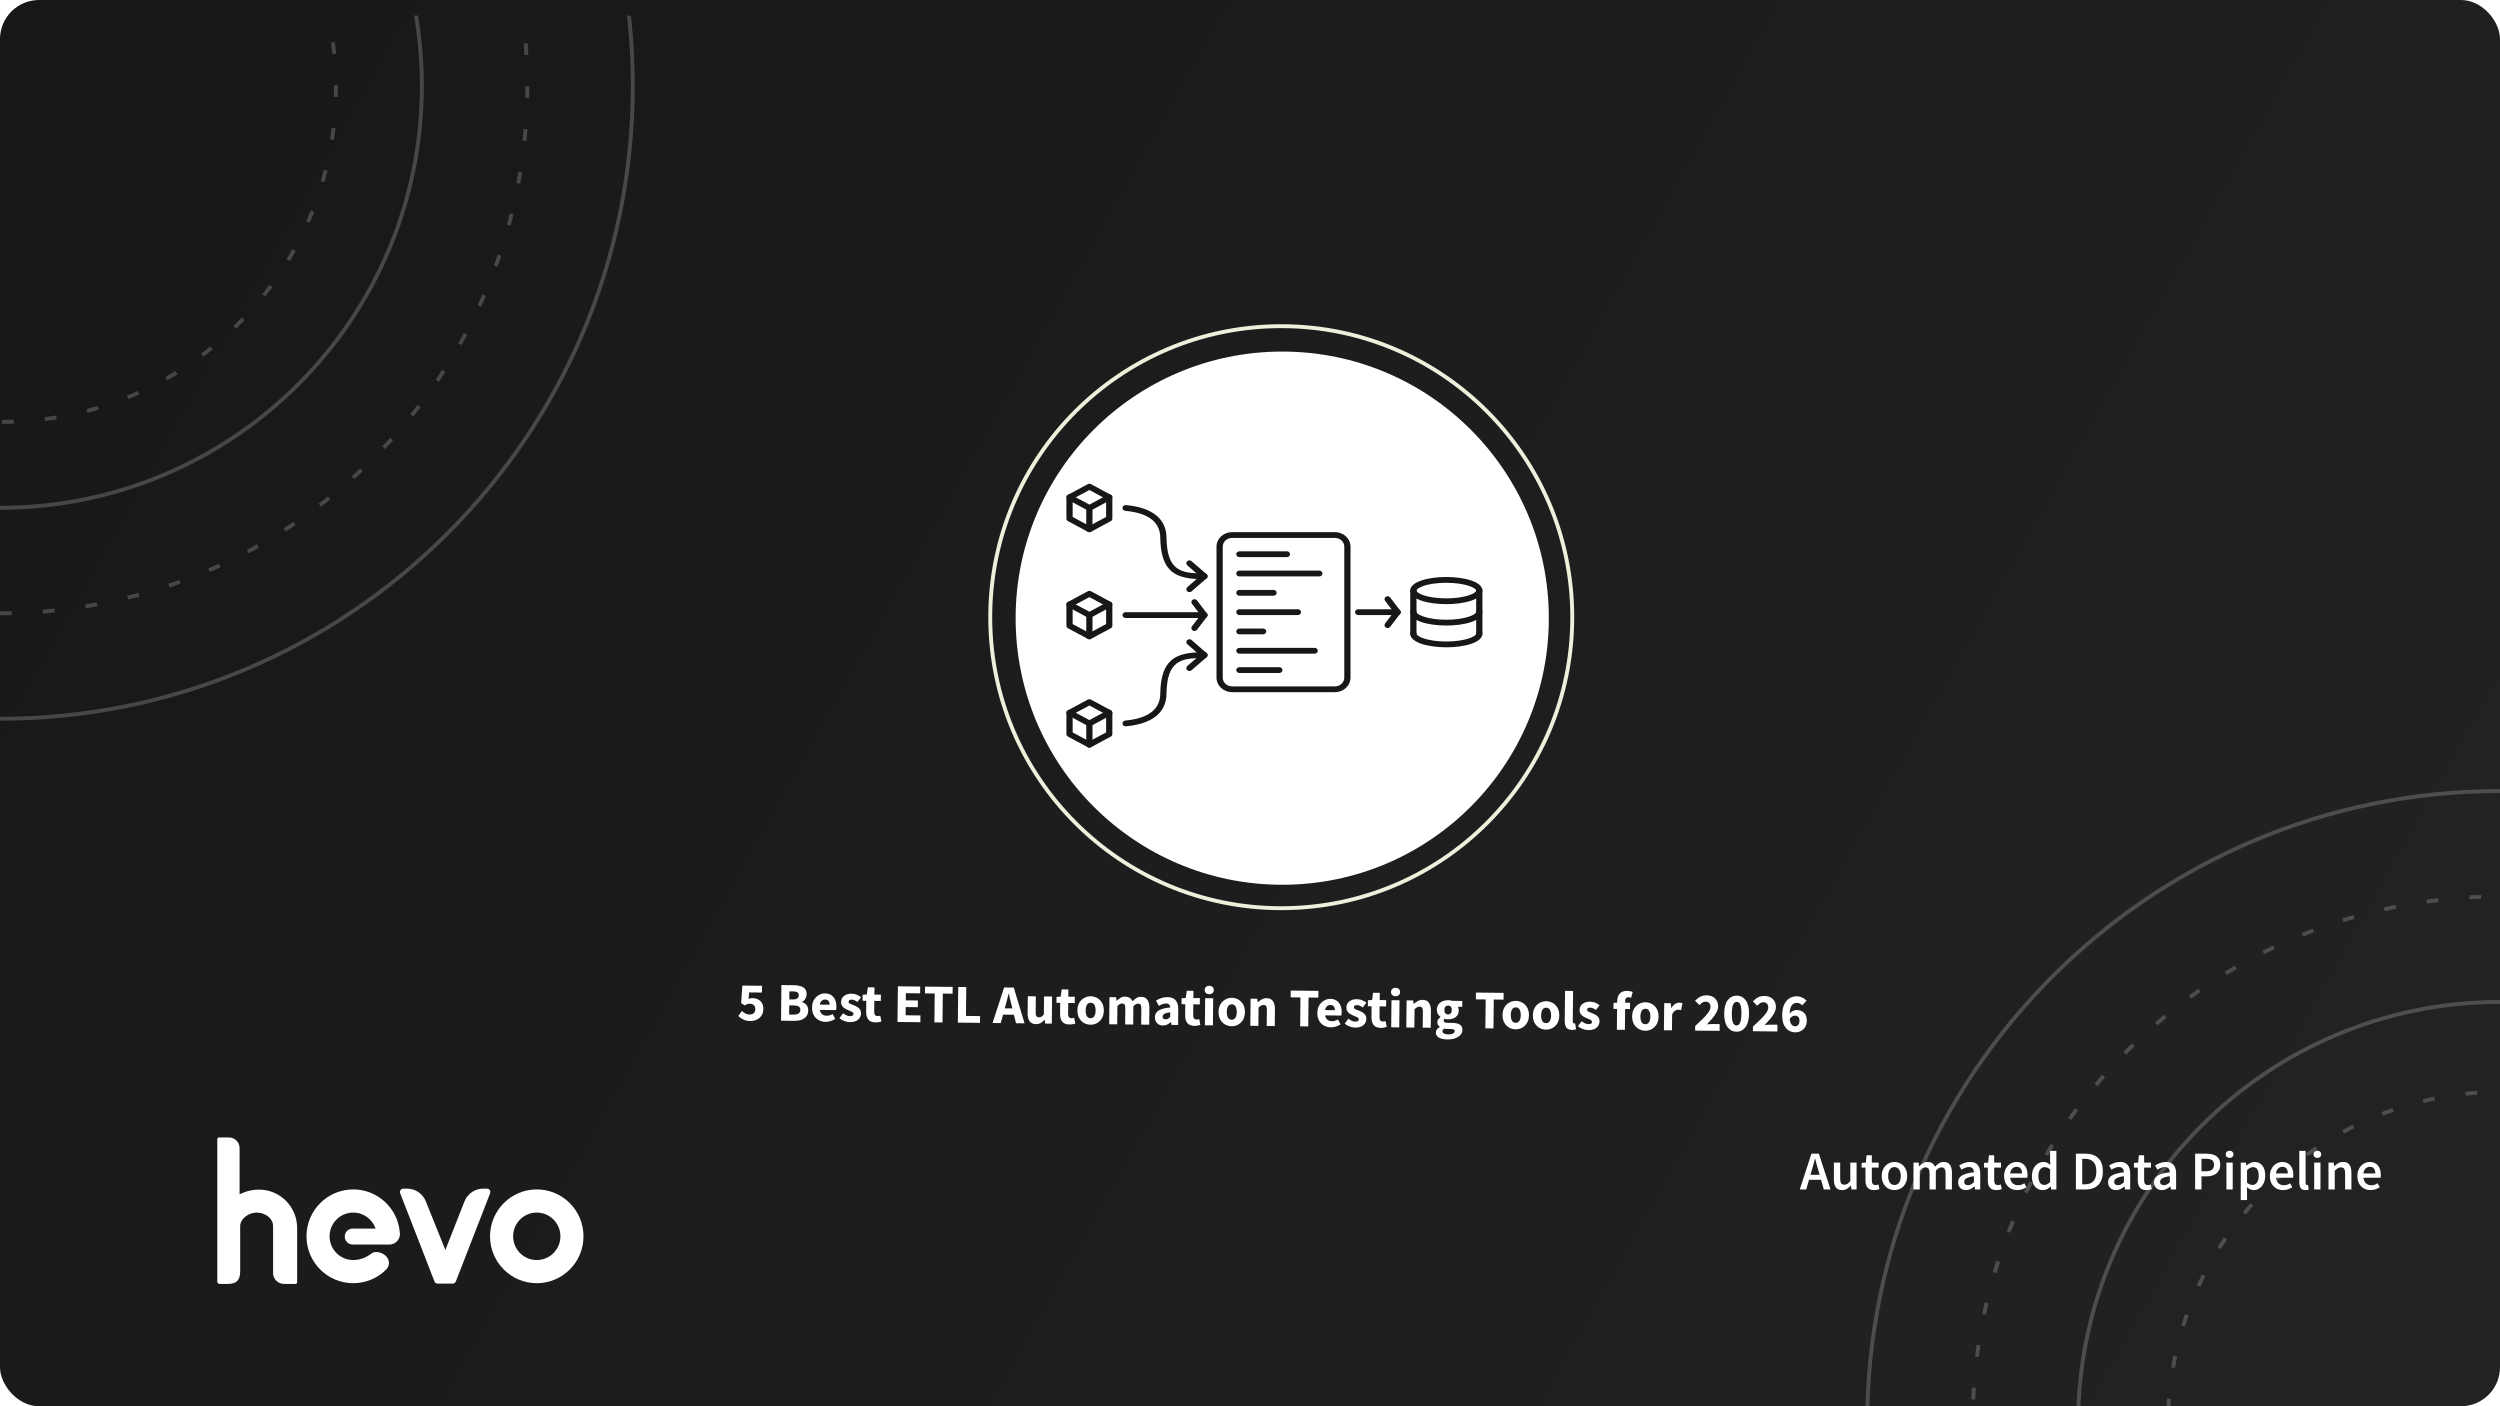 <?xml version="1.0"?>
<svg xmlns="http://www.w3.org/2000/svg" width="1280" height="720" viewBox="0 0 1280 720" fill="none">
<g clip-path="url(#clip0_21481_495)">
<rect width="1280" height="720" rx="20" fill="white"/>
<rect width="1280" height="720" fill="url(#paint0_linear_21481_495)"/>
<g clip-path="url(#clip1_21481_495)" filter="url(#filter0_dd_21481_495)">
<path opacity="0.2" d="M1280 1045C1458.94 1045 1604 899.94 1604 721C1604 542.06 1458.94 397 1280 397C1101.06 397 956 542.06 956 721C956 899.94 1101.06 1045 1280 1045Z" stroke="white" stroke-width="2"/>
<path opacity="0.2" fill-rule="evenodd" clip-rule="evenodd" d="M1280 991C1429.12 991 1550 870.117 1550 721C1550 571.883 1429.12 451 1280 451C1130.88 451 1010 571.883 1010 721C1010 870.117 1130.88 991 1280 991Z" stroke="white" stroke-width="2" stroke-dasharray="6 16"/>
<path opacity="0.2" d="M1280 937C1399.29 937 1496 840.294 1496 721C1496 601.706 1399.29 505 1280 505C1160.71 505 1064 601.706 1064 721C1064 840.294 1160.71 937 1280 937Z" stroke="white" stroke-width="2"/>
<path opacity="0.2" fill-rule="evenodd" clip-rule="evenodd" d="M1281 893C1375.44 893 1452 816.441 1452 722C1452 627.559 1375.44 551 1281 551C1186.56 551 1110 627.559 1110 722C1110 816.441 1186.56 893 1281 893Z" stroke="white" stroke-width="2" stroke-dasharray="6 16"/>
<path opacity="0.2" d="M0 360C178.94 360 324 214.94 324 36C324 -142.94 178.94 -288 0 -288C-178.94 -288 -324 -142.94 -324 36C-324 214.94 -178.94 360 0 360Z" stroke="white" stroke-width="2"/>
<path opacity="0.2" fill-rule="evenodd" clip-rule="evenodd" d="M0 306C149.117 306 270 185.117 270 36C270 -113.117 149.117 -234 0 -234C-149.117 -234 -270 -113.117 -270 36C-270 185.117 -149.117 306 0 306Z" stroke="white" stroke-width="2" stroke-dasharray="6 16"/>
<path opacity="0.2" d="M0 252C119.294 252 216 155.294 216 36C216 -83.293 119.294 -180 0 -180C-119.294 -180 -216 -83.293 -216 36C-216 155.294 -119.294 252 0 252Z" stroke="white" stroke-width="2"/>
<path opacity="0.2" fill-rule="evenodd" clip-rule="evenodd" d="M1 208C95.441 208 172 131.441 172 37C172 -57.441 95.441 -134 1 -134C-93.441 -134 -170 -57.441 -170 37C-170 131.441 -93.441 208 1 208Z" stroke="white" stroke-width="2" stroke-dasharray="6 16"/>
</g>
<path d="M927.619 599.256L926.975 601.496H931.651L931.007 599.256C930.708 598.285 930.419 597.287 930.139 596.26C929.878 595.233 929.616 594.216 929.355 593.208H929.243C928.982 594.235 928.72 595.261 928.459 596.288C928.198 597.296 927.918 598.285 927.619 599.256ZM921.487 609L927.451 590.688H931.259L937.223 609H933.807L932.379 604.044H926.219L924.791 609H921.487ZM943.179 609.336C941.704 609.336 940.631 608.869 939.959 607.936C939.287 606.984 938.951 605.631 938.951 603.876V595.252H942.171V603.456C942.171 604.595 942.339 605.397 942.675 605.864C943.011 606.331 943.552 606.564 944.299 606.564C944.896 606.564 945.419 606.415 945.867 606.116C946.334 605.817 946.828 605.332 947.351 604.66V595.252H950.571V609H947.939L947.687 606.984H947.603C947.006 607.693 946.352 608.263 945.643 608.692C944.952 609.121 944.131 609.336 943.179 609.336ZM959.493 609.336C958.691 609.336 958.009 609.215 957.449 608.972C956.908 608.729 956.46 608.393 956.105 607.964C955.769 607.516 955.517 606.993 955.349 606.396C955.2 605.78 955.125 605.099 955.125 604.352V597.8H953.165V595.392L955.293 595.252L955.685 591.5H958.373V595.252H961.873V597.8H958.373V604.352C958.373 605.957 959.017 606.76 960.305 606.76C960.548 606.76 960.791 606.732 961.033 606.676C961.295 606.62 961.528 606.545 961.733 606.452L962.293 608.832C961.92 608.963 961.491 609.075 961.005 609.168C960.539 609.28 960.035 609.336 959.493 609.336ZM969.957 609.336C969.098 609.336 968.277 609.177 967.493 608.86C966.709 608.543 966.009 608.076 965.393 607.46C964.796 606.844 964.32 606.088 963.965 605.192C963.61 604.296 963.433 603.279 963.433 602.14C963.433 601.001 963.61 599.984 963.965 599.088C964.32 598.192 964.796 597.436 965.393 596.82C966.009 596.204 966.709 595.737 967.493 595.42C968.277 595.084 969.098 594.916 969.957 594.916C970.816 594.916 971.637 595.084 972.421 595.42C973.224 595.737 973.924 596.204 974.521 596.82C975.118 597.436 975.594 598.192 975.949 599.088C976.322 599.984 976.509 601.001 976.509 602.14C976.509 603.279 976.322 604.296 975.949 605.192C975.594 606.088 975.118 606.844 974.521 607.46C973.924 608.076 973.224 608.543 972.421 608.86C971.637 609.177 970.816 609.336 969.957 609.336ZM969.957 606.704C970.965 606.704 971.758 606.293 972.337 605.472C972.916 604.632 973.205 603.521 973.205 602.14C973.205 600.74 972.916 599.629 972.337 598.808C971.758 597.968 970.965 597.548 969.957 597.548C968.949 597.548 968.156 597.968 967.577 598.808C967.017 599.629 966.737 600.74 966.737 602.14C966.737 603.521 967.017 604.632 967.577 605.472C968.156 606.293 968.949 606.704 969.957 606.704ZM979.696 609V595.252H982.356L982.58 597.128H982.692C983.271 596.512 983.896 595.989 984.568 595.56C985.259 595.131 986.034 594.916 986.892 594.916C987.9 594.916 988.703 595.131 989.3 595.56C989.916 595.989 990.383 596.596 990.7 597.38C991.354 596.671 992.035 596.083 992.744 595.616C993.454 595.149 994.247 594.916 995.124 594.916C996.58 594.916 997.654 595.392 998.344 596.344C999.035 597.277 999.38 598.621 999.38 600.376V609H996.132V600.796C996.132 599.657 995.955 598.855 995.6 598.388C995.264 597.921 994.742 597.688 994.032 597.688C993.174 597.688 992.212 598.257 991.148 599.396V609H987.928V600.796C987.928 599.657 987.751 598.855 987.396 598.388C987.06 597.921 986.528 597.688 985.8 597.688C984.942 597.688 983.98 598.257 982.916 599.396V609H979.696ZM1006.63 609.336C1005.41 609.336 1004.43 608.972 1003.69 608.244C1002.94 607.497 1002.57 606.517 1002.57 605.304C1002.57 604.576 1002.72 603.932 1003.01 603.372C1003.33 602.793 1003.82 602.299 1004.47 601.888C1005.14 601.477 1005.98 601.132 1006.99 600.852C1008.02 600.572 1009.24 600.357 1010.66 600.208C1010.64 599.853 1010.58 599.517 1010.49 599.2C1010.42 598.864 1010.28 598.575 1010.07 598.332C1009.88 598.071 1009.63 597.875 1009.31 597.744C1009 597.595 1008.6 597.52 1008.14 597.52C1007.47 597.52 1006.8 597.651 1006.15 597.912C1005.52 598.173 1004.89 598.491 1004.27 598.864L1003.1 596.708C1003.86 596.223 1004.72 595.803 1005.67 595.448C1006.63 595.093 1007.65 594.916 1008.75 594.916C1010.47 594.916 1011.75 595.429 1012.59 596.456C1013.45 597.464 1013.88 598.929 1013.88 600.852V609H1011.22L1010.99 607.488H1010.88C1010.27 608.011 1009.6 608.449 1008.89 608.804C1008.2 609.159 1007.45 609.336 1006.63 609.336ZM1007.66 606.816C1008.22 606.816 1008.73 606.685 1009.17 606.424C1009.64 606.163 1010.14 605.789 1010.66 605.304V602.224C1009.72 602.336 1008.94 602.485 1008.31 602.672C1007.67 602.859 1007.16 603.073 1006.77 603.316C1006.37 603.54 1006.09 603.801 1005.93 604.1C1005.76 604.399 1005.67 604.716 1005.67 605.052C1005.67 605.668 1005.86 606.116 1006.23 606.396C1006.61 606.676 1007.08 606.816 1007.66 606.816ZM1022.14 609.336C1021.34 609.336 1020.65 609.215 1020.09 608.972C1019.55 608.729 1019.1 608.393 1018.75 607.964C1018.41 607.516 1018.16 606.993 1017.99 606.396C1017.84 605.78 1017.77 605.099 1017.77 604.352V597.8H1015.81V595.392L1017.94 595.252L1018.33 591.5H1021.02V595.252H1024.52V597.8H1021.02V604.352C1021.02 605.957 1021.66 606.76 1022.95 606.76C1023.19 606.76 1023.44 606.732 1023.68 606.676C1023.94 606.62 1024.17 606.545 1024.38 606.452L1024.94 608.832C1024.56 608.963 1024.14 609.075 1023.65 609.168C1023.18 609.28 1022.68 609.336 1022.14 609.336ZM1032.85 609.336C1031.9 609.336 1031.02 609.177 1030.19 608.86C1029.37 608.524 1028.65 608.048 1028.04 607.432C1027.42 606.816 1026.94 606.069 1026.58 605.192C1026.25 604.296 1026.08 603.279 1026.08 602.14C1026.08 601.02 1026.26 600.012 1026.61 599.116C1026.96 598.22 1027.43 597.464 1028.01 596.848C1028.61 596.232 1029.29 595.756 1030.05 595.42C1030.82 595.084 1031.6 594.916 1032.41 594.916C1033.34 594.916 1034.16 595.075 1034.87 595.392C1035.58 595.709 1036.17 596.157 1036.63 596.736C1037.12 597.315 1037.48 598.005 1037.73 598.808C1037.97 599.611 1038.09 600.488 1038.09 601.44C1038.09 601.757 1038.07 602.056 1038.03 602.336C1038.02 602.616 1037.99 602.84 1037.95 603.008H1029.21C1029.36 604.24 1029.79 605.192 1030.5 605.864C1031.23 606.517 1032.15 606.844 1033.27 606.844C1033.87 606.844 1034.42 606.76 1034.93 606.592C1035.45 606.405 1035.96 606.153 1036.47 605.836L1037.56 607.852C1036.9 608.281 1036.18 608.636 1035.37 608.916C1034.57 609.196 1033.73 609.336 1032.85 609.336ZM1029.19 600.824H1035.29C1035.29 599.76 1035.06 598.929 1034.59 598.332C1034.14 597.716 1033.44 597.408 1032.49 597.408C1031.67 597.408 1030.95 597.697 1030.33 598.276C1029.72 598.855 1029.34 599.704 1029.19 600.824ZM1045.98 609.336C1044.25 609.336 1042.86 608.711 1041.84 607.46C1040.83 606.191 1040.33 604.417 1040.33 602.14C1040.33 601.02 1040.48 600.012 1040.8 599.116C1041.14 598.22 1041.58 597.464 1042.12 596.848C1042.66 596.232 1043.27 595.756 1043.97 595.42C1044.67 595.084 1045.4 594.916 1046.15 594.916C1046.93 594.916 1047.6 595.056 1048.14 595.336C1048.68 595.597 1049.22 595.961 1049.76 596.428L1049.65 594.216V589.232H1052.87V609H1050.21L1049.99 607.516H1049.87C1049.37 608.02 1048.78 608.449 1048.11 608.804C1047.44 609.159 1046.73 609.336 1045.98 609.336ZM1046.77 606.676C1047.79 606.676 1048.75 606.163 1049.65 605.136V598.724C1049.16 598.295 1048.69 597.996 1048.22 597.828C1047.77 597.66 1047.32 597.576 1046.85 597.576C1045.95 597.576 1045.2 597.968 1044.58 598.752C1043.97 599.536 1043.66 600.656 1043.66 602.112C1043.66 603.605 1043.92 604.744 1044.44 605.528C1044.98 606.293 1045.76 606.676 1046.77 606.676ZM1062.86 609V590.688H1067.76C1070.56 590.688 1072.74 591.444 1074.31 592.956C1075.88 594.468 1076.66 596.736 1076.66 599.76C1076.66 601.272 1076.45 602.607 1076.04 603.764C1075.65 604.921 1075.07 605.892 1074.31 606.676C1073.56 607.441 1072.65 608.02 1071.56 608.412C1070.5 608.804 1069.29 609 1067.92 609H1062.86ZM1066.1 606.368H1067.53C1069.4 606.368 1070.83 605.836 1071.82 604.772C1072.82 603.689 1073.33 602.019 1073.33 599.76C1073.33 597.52 1072.82 595.887 1071.82 594.86C1070.81 593.833 1069.38 593.32 1067.53 593.32H1066.1V606.368ZM1083.41 609.336C1082.19 609.336 1081.21 608.972 1080.47 608.244C1079.72 607.497 1079.35 606.517 1079.35 605.304C1079.35 604.576 1079.5 603.932 1079.8 603.372C1080.11 602.793 1080.6 602.299 1081.25 601.888C1081.92 601.477 1082.76 601.132 1083.77 600.852C1084.8 600.572 1086.02 600.357 1087.44 600.208C1087.42 599.853 1087.36 599.517 1087.27 599.2C1087.2 598.864 1087.06 598.575 1086.85 598.332C1086.66 598.071 1086.41 597.875 1086.1 597.744C1085.78 597.595 1085.39 597.52 1084.92 597.52C1084.25 597.52 1083.58 597.651 1082.93 597.912C1082.3 598.173 1081.67 598.491 1081.06 598.864L1079.88 596.708C1080.64 596.223 1081.5 595.803 1082.46 595.448C1083.41 595.093 1084.43 594.916 1085.54 594.916C1087.25 594.916 1088.53 595.429 1089.37 596.456C1090.23 597.464 1090.66 598.929 1090.66 600.852V609H1088L1087.78 607.488H1087.66C1087.05 608.011 1086.38 608.449 1085.68 608.804C1084.98 609.159 1084.23 609.336 1083.41 609.336ZM1084.44 606.816C1085 606.816 1085.51 606.685 1085.96 606.424C1086.42 606.163 1086.92 605.789 1087.44 605.304V602.224C1086.51 602.336 1085.72 602.485 1085.09 602.672C1084.45 602.859 1083.94 603.073 1083.55 603.316C1083.16 603.54 1082.88 603.801 1082.71 604.1C1082.54 604.399 1082.46 604.716 1082.46 605.052C1082.46 605.668 1082.64 606.116 1083.02 606.396C1083.39 606.676 1083.86 606.816 1084.44 606.816ZM1098.92 609.336C1098.12 609.336 1097.44 609.215 1096.88 608.972C1096.33 608.729 1095.89 608.393 1095.53 607.964C1095.2 607.516 1094.94 606.993 1094.78 606.396C1094.63 605.78 1094.55 605.099 1094.55 604.352V597.8H1092.59V595.392L1094.72 595.252L1095.11 591.5H1097.8V595.252H1101.3V597.8H1097.8V604.352C1097.8 605.957 1098.44 606.76 1099.73 606.76C1099.97 606.76 1100.22 606.732 1100.46 606.676C1100.72 606.62 1100.95 606.545 1101.16 606.452L1101.72 608.832C1101.35 608.963 1100.92 609.075 1100.43 609.168C1099.96 609.28 1099.46 609.336 1098.92 609.336ZM1106.92 609.336C1105.71 609.336 1104.73 608.972 1103.98 608.244C1103.24 607.497 1102.86 606.517 1102.86 605.304C1102.86 604.576 1103.01 603.932 1103.31 603.372C1103.63 602.793 1104.11 602.299 1104.77 601.888C1105.44 601.477 1106.28 601.132 1107.29 600.852C1108.31 600.572 1109.54 600.357 1110.95 600.208C1110.94 599.853 1110.88 599.517 1110.79 599.2C1110.71 598.864 1110.57 598.575 1110.37 598.332C1110.18 598.071 1109.93 597.875 1109.61 597.744C1109.29 597.595 1108.9 597.52 1108.43 597.52C1107.76 597.52 1107.1 597.651 1106.45 597.912C1105.81 598.173 1105.19 598.491 1104.57 598.864L1103.39 596.708C1104.16 596.223 1105.02 595.803 1105.97 595.448C1106.92 595.093 1107.95 594.916 1109.05 594.916C1110.77 594.916 1112.05 595.429 1112.89 596.456C1113.75 597.464 1114.17 598.929 1114.17 600.852V609H1111.51L1111.29 607.488H1111.18C1110.56 608.011 1109.9 608.449 1109.19 608.804C1108.5 609.159 1107.74 609.336 1106.92 609.336ZM1107.96 606.816C1108.52 606.816 1109.02 606.685 1109.47 606.424C1109.94 606.163 1110.43 605.789 1110.95 605.304V602.224C1110.02 602.336 1109.24 602.485 1108.6 602.672C1107.97 602.859 1107.45 603.073 1107.06 603.316C1106.67 603.54 1106.39 603.801 1106.22 604.1C1106.05 604.399 1105.97 604.716 1105.97 605.052C1105.97 605.668 1106.16 606.116 1106.53 606.396C1106.9 606.676 1107.38 606.816 1107.96 606.816ZM1123.91 609V590.688H1129.68C1130.69 590.688 1131.62 590.781 1132.48 590.968C1133.36 591.155 1134.12 591.472 1134.75 591.92C1135.38 592.368 1135.88 592.956 1136.23 593.684C1136.59 594.393 1136.77 595.28 1136.77 596.344C1136.77 597.352 1136.59 598.229 1136.23 598.976C1135.88 599.723 1135.38 600.348 1134.75 600.852C1134.13 601.337 1133.4 601.701 1132.54 601.944C1131.7 602.168 1130.78 602.28 1129.79 602.28H1127.16V609H1123.91ZM1127.16 599.676H1129.54C1132.23 599.676 1133.57 598.565 1133.57 596.344C1133.57 595.187 1133.22 594.393 1132.51 593.964C1131.82 593.516 1130.79 593.292 1129.43 593.292H1127.16V599.676ZM1139.93 609V595.252H1143.15V609H1139.93ZM1141.55 592.844C1140.98 592.844 1140.5 592.676 1140.13 592.34C1139.75 592.004 1139.57 591.565 1139.57 591.024C1139.57 590.483 1139.75 590.044 1140.13 589.708C1140.5 589.353 1140.98 589.176 1141.55 589.176C1142.13 589.176 1142.61 589.353 1142.98 589.708C1143.36 590.044 1143.54 590.483 1143.54 591.024C1143.54 591.565 1143.36 592.004 1142.98 592.34C1142.61 592.676 1142.13 592.844 1141.55 592.844ZM1147.26 614.432V595.252H1149.92L1150.14 596.708H1150.25C1150.83 596.223 1151.48 595.803 1152.19 595.448C1152.9 595.093 1153.63 594.916 1154.4 594.916C1155.26 594.916 1156.01 595.084 1156.67 595.42C1157.34 595.737 1157.91 596.204 1158.37 596.82C1158.84 597.436 1159.2 598.173 1159.44 599.032C1159.68 599.891 1159.8 600.852 1159.8 601.916C1159.8 603.092 1159.63 604.147 1159.3 605.08C1158.98 605.995 1158.55 606.769 1158.01 607.404C1157.47 608.02 1156.84 608.496 1156.13 608.832C1155.43 609.168 1154.69 609.336 1153.92 609.336C1153.33 609.336 1152.73 609.205 1152.13 608.944C1151.53 608.683 1150.95 608.309 1150.39 607.824L1150.48 610.12V614.432H1147.26ZM1153.25 606.676C1154.17 606.676 1154.93 606.284 1155.55 605.5C1156.16 604.697 1156.47 603.512 1156.47 601.944C1156.47 600.563 1156.24 599.489 1155.77 598.724C1155.3 597.959 1154.55 597.576 1153.5 597.576C1152.53 597.576 1151.52 598.089 1150.48 599.116V605.528C1150.98 605.957 1151.47 606.256 1151.93 606.424C1152.4 606.592 1152.84 606.676 1153.25 606.676ZM1168.94 609.336C1167.99 609.336 1167.1 609.177 1166.28 608.86C1165.46 608.524 1164.74 608.048 1164.13 607.432C1163.51 606.816 1163.03 606.069 1162.67 605.192C1162.34 604.296 1162.17 603.279 1162.17 602.14C1162.17 601.02 1162.34 600.012 1162.7 599.116C1163.05 598.22 1163.52 597.464 1164.1 596.848C1164.7 596.232 1165.38 595.756 1166.14 595.42C1166.91 595.084 1167.69 594.916 1168.5 594.916C1169.43 594.916 1170.25 595.075 1170.96 595.392C1171.67 595.709 1172.26 596.157 1172.72 596.736C1173.21 597.315 1173.57 598.005 1173.82 598.808C1174.06 599.611 1174.18 600.488 1174.18 601.44C1174.18 601.757 1174.16 602.056 1174.12 602.336C1174.1 602.616 1174.08 602.84 1174.04 603.008H1165.3C1165.45 604.24 1165.88 605.192 1166.59 605.864C1167.32 606.517 1168.24 606.844 1169.36 606.844C1169.96 606.844 1170.51 606.76 1171.02 606.592C1171.54 606.405 1172.05 606.153 1172.56 605.836L1173.65 607.852C1172.99 608.281 1172.27 608.636 1171.46 608.916C1170.66 609.196 1169.82 609.336 1168.94 609.336ZM1165.28 600.824H1171.38C1171.38 599.76 1171.15 598.929 1170.68 598.332C1170.23 597.716 1169.53 597.408 1168.58 597.408C1167.76 597.408 1167.04 597.697 1166.42 598.276C1165.81 598.855 1165.42 599.704 1165.28 600.824ZM1180.39 609.336C1179.23 609.336 1178.42 608.991 1177.95 608.3C1177.49 607.609 1177.25 606.667 1177.25 605.472V589.232H1180.47V605.64C1180.47 606.032 1180.55 606.312 1180.7 606.48C1180.85 606.629 1181.01 606.704 1181.17 606.704C1181.25 606.704 1181.31 606.704 1181.37 606.704C1181.45 606.704 1181.55 606.685 1181.68 606.648L1182.1 609.056C1181.67 609.243 1181.1 609.336 1180.39 609.336ZM1184.86 609V595.252H1188.08V609H1184.86ZM1186.48 592.844C1185.9 592.844 1185.43 592.676 1185.05 592.34C1184.68 592.004 1184.49 591.565 1184.49 591.024C1184.49 590.483 1184.68 590.044 1185.05 589.708C1185.43 589.353 1185.9 589.176 1186.48 589.176C1187.06 589.176 1187.54 589.353 1187.91 589.708C1188.28 590.044 1188.47 590.483 1188.47 591.024C1188.47 591.565 1188.28 592.004 1187.91 592.34C1187.54 592.676 1187.06 592.844 1186.48 592.844ZM1192.18 609V595.252H1194.84L1195.07 597.1H1195.18C1195.8 596.503 1196.46 595.989 1197.17 595.56C1197.9 595.131 1198.74 594.916 1199.69 594.916C1201.16 594.916 1202.24 595.392 1202.91 596.344C1203.58 597.277 1203.92 598.621 1203.92 600.376V609H1200.7V600.796C1200.7 599.657 1200.53 598.855 1200.19 598.388C1199.86 597.921 1199.31 597.688 1198.54 597.688C1197.94 597.688 1197.41 597.837 1196.94 598.136C1196.5 598.416 1195.98 598.836 1195.4 599.396V609H1192.18ZM1213.73 609.336C1212.78 609.336 1211.89 609.177 1211.07 608.86C1210.25 608.524 1209.53 608.048 1208.92 607.432C1208.3 606.816 1207.82 606.069 1207.46 605.192C1207.12 604.296 1206.96 603.279 1206.96 602.14C1206.96 601.02 1207.13 600.012 1207.49 599.116C1207.84 598.22 1208.31 597.464 1208.89 596.848C1209.49 596.232 1210.17 595.756 1210.93 595.42C1211.7 595.084 1212.48 594.916 1213.28 594.916C1214.22 594.916 1215.04 595.075 1215.75 595.392C1216.46 595.709 1217.05 596.157 1217.51 596.736C1218 597.315 1218.36 598.005 1218.6 598.808C1218.85 599.611 1218.97 600.488 1218.97 601.44C1218.97 601.757 1218.95 602.056 1218.91 602.336C1218.89 602.616 1218.87 602.84 1218.83 603.008H1210.09C1210.24 604.24 1210.67 605.192 1211.38 605.864C1212.11 606.517 1213.03 606.844 1214.15 606.844C1214.75 606.844 1215.3 606.76 1215.8 606.592C1216.33 606.405 1216.84 606.153 1217.34 605.836L1218.44 607.852C1217.78 608.281 1217.06 608.636 1216.25 608.916C1215.45 609.196 1214.61 609.336 1213.73 609.336ZM1210.06 600.824H1216.17C1216.17 599.76 1215.94 598.929 1215.47 598.332C1215.02 597.716 1214.32 597.408 1213.37 597.408C1212.55 597.408 1211.83 597.697 1211.21 598.276C1210.6 598.855 1210.21 599.704 1210.06 600.824Z" fill="white"/>
<path d="M122.676 588.413V611.487C122.729 611.456 126.922 609.072 132.599 609.072C143.392 609.072 152.142 617.857 152.142 628.695V656.517C152.142 656.991 151.759 657.375 151.287 657.375H145.827L145.346 657.354C142.343 657.354 139.814 654.848 139.814 651.834L139.815 651.069V629.299C139.815 629.288 139.814 629.277 139.814 629.266V627.79C139.814 623.574 135.532 620.846 131.396 620.846C127.26 620.846 122.977 624.003 122.977 627.79V650.159C122.977 650.612 122.971 651.07 122.949 651.525C122.8 654.521 121.894 657.347 116.723 657.375C116.697 657.375 116.671 657.375 116.645 657.375H112.453C111.789 657.375 111.25 656.834 111.25 656.167V583.233C111.25 582.759 111.633 582.375 112.105 582.375H117.231C120.235 582.375 122.669 584.818 122.669 587.831L122.676 588.413Z" fill="white"/>
<path d="M199.34 637.212C202.343 637.212 204.777 634.769 204.777 631.755L204.66 630.623C203.475 618.475 193.269 608.982 180.852 608.982C167.639 608.983 156.926 619.731 156.926 632.99C156.926 646.249 167.639 656.998 180.852 656.998C187.354 656.998 193.249 654.396 197.561 650.172C201.37 646.441 197.809 641.031 192.487 641.031C191.549 641.031 190.653 641.421 189.908 641.993C188.329 643.208 185.141 645.141 180.852 645.141C174.164 645.141 168.742 639.701 168.742 632.99C168.743 626.279 174.164 620.838 180.852 620.838C186.158 620.838 190.665 624.261 192.303 629.027H180.58C178.328 629.027 176.502 630.859 176.502 633.119C176.502 635.379 178.328 637.212 180.58 637.212H199.34Z" fill="white"/>
<path fill-rule="evenodd" clip-rule="evenodd" d="M274.825 608.982C288.038 608.982 298.75 619.731 298.75 632.99C298.75 646.249 288.038 656.998 274.825 656.998C261.611 656.998 250.899 646.249 250.899 632.99C250.899 619.731 261.611 608.982 274.825 608.982ZM274.825 620.838C268.137 620.838 262.715 626.279 262.715 632.99C262.715 639.701 268.137 645.141 274.825 645.142C281.514 645.141 286.935 639.701 286.935 632.99C286.935 626.279 281.514 620.838 274.825 620.838Z" fill="white"/>
<path d="M206.477 608.584H208.48C212.662 608.584 216.425 611.134 217.992 615.027L228.028 639.982L237.848 615.027C239.414 611.134 243.177 608.584 247.359 608.584H249.362C250.566 608.584 251.392 609.8 250.955 610.925L233.394 656.097C233.138 656.756 232.506 657.19 231.801 657.19H224.038C223.333 657.19 222.701 656.756 222.445 656.097L204.884 610.925C204.447 609.8 205.273 608.584 206.477 608.584Z" fill="white"/>
<path d="M384.245 522.769C382.789 522.753 381.56 522.497 380.557 522.001C379.555 521.505 378.702 520.907 378.001 520.209L379.877 517.625C380.413 518.116 380.996 518.543 381.627 518.904C382.258 519.247 382.947 519.422 383.693 519.431C384.608 519.44 385.338 519.215 385.885 518.754C386.431 518.293 386.709 517.606 386.719 516.691C386.729 515.795 386.475 515.111 385.957 514.639C385.44 514.166 384.77 513.926 383.949 513.917C383.426 513.911 382.987 513.972 382.631 514.099C382.294 514.226 381.852 514.454 381.307 514.784L379.472 513.589L380.074 504.607L390.153 504.716L390.115 508.187L383.592 508.117L383.248 511.445C383.867 511.172 384.531 511.039 385.24 511.047C386.267 511.058 387.198 511.264 388.034 511.665C388.888 512.066 389.572 512.68 390.086 513.507C390.6 514.316 390.85 515.354 390.836 516.624C390.822 517.93 390.502 519.047 389.876 519.973C389.268 520.9 388.467 521.601 387.473 522.076C386.478 522.55 385.403 522.781 384.245 522.769ZM399.886 522.602L400.084 504.347L406.328 504.415C407.597 504.428 408.734 504.581 409.739 504.872C410.744 505.144 411.542 505.61 412.132 506.27C412.722 506.929 413.011 507.847 412.998 509.023C412.989 509.826 412.766 510.617 412.328 511.396C411.909 512.157 411.325 512.673 410.576 512.945L410.574 513.057C411.505 513.31 412.274 513.794 412.883 514.51C413.51 515.208 413.817 516.163 413.804 517.376C413.79 518.627 413.462 519.641 412.819 520.418C412.176 521.195 411.32 521.774 410.252 522.154C409.184 522.516 407.987 522.69 406.662 522.675L399.886 522.602ZM404.121 511.699L406.053 511.72C407.06 511.731 407.791 511.543 408.243 511.156C408.714 510.769 408.953 510.249 408.96 509.595C408.967 508.886 408.739 508.38 408.276 508.076C407.813 507.772 407.096 507.615 406.125 507.605L404.165 507.583L404.121 511.699ZM404.037 519.455L406.361 519.48C408.619 519.504 409.757 518.695 409.775 517.053C409.784 516.25 409.51 515.678 408.954 515.336C408.397 514.975 407.55 514.788 406.411 514.776L404.088 514.751L404.037 519.455ZM422.715 523.185C421.389 523.171 420.198 522.868 419.14 522.278C418.082 521.688 417.252 520.848 416.647 519.759C416.043 518.67 415.749 517.36 415.766 515.829C415.782 514.317 416.104 513.024 416.732 511.948C417.378 510.872 418.208 510.05 419.223 509.482C420.237 508.896 421.295 508.609 422.396 508.621C423.721 508.635 424.81 508.946 425.662 509.552C426.533 510.14 427.178 510.941 427.596 511.953C428.034 512.947 428.245 514.079 428.232 515.348C428.228 515.703 428.205 516.057 428.164 516.412C428.123 516.747 428.083 516.999 428.044 517.166L419.728 517.076C419.904 518.086 420.316 518.837 420.964 519.33C421.612 519.804 422.394 520.045 423.308 520.055C424.298 520.066 425.3 519.769 426.314 519.164L427.659 521.67C426.945 522.148 426.147 522.522 425.267 522.793C424.387 523.063 423.536 523.194 422.715 523.185ZM419.73 514.36L424.742 514.414C424.75 513.649 424.57 513.022 424.202 512.532C423.853 512.025 423.267 511.766 422.446 511.757C421.812 511.751 421.24 511.968 420.731 512.411C420.222 512.835 419.889 513.485 419.73 514.36ZM435.078 523.319C434.163 523.309 433.223 523.121 432.256 522.756C431.308 522.391 430.482 521.916 429.779 521.329L431.655 518.774C432.285 519.247 432.887 519.618 433.463 519.885C434.058 520.134 434.644 520.262 435.223 520.268C435.839 520.275 436.288 520.177 436.57 519.975C436.853 519.754 436.996 519.466 437 519.111C437.003 518.794 436.866 518.531 436.588 518.323C436.329 518.115 435.986 517.924 435.558 517.752C435.131 517.56 434.676 517.369 434.192 517.177C433.635 516.947 433.078 516.661 432.522 516.319C431.984 515.977 431.531 515.543 431.164 515.016C430.796 514.471 430.617 513.815 430.625 513.05C430.639 511.762 431.135 510.722 432.115 509.93C433.113 509.138 434.405 508.751 435.992 508.768C437.055 508.779 437.987 508.976 438.785 509.358C439.603 509.722 440.298 510.131 440.872 510.585L438.998 513.029C438.516 512.65 438.034 512.355 437.551 512.145C437.068 511.934 436.584 511.826 436.099 511.821C435.035 511.81 434.499 512.168 434.491 512.896C434.486 513.344 434.744 513.692 435.264 513.94C435.802 514.17 436.425 514.42 437.132 514.689C437.727 514.9 438.302 515.177 438.859 515.519C439.434 515.843 439.905 516.277 440.273 516.823C440.659 517.35 440.847 518.042 440.838 518.901C440.825 520.151 440.328 521.21 439.348 522.077C438.368 522.925 436.945 523.339 435.078 523.319ZM448.204 523.461C446.487 523.442 445.261 522.934 444.525 521.937C443.807 520.94 443.458 519.639 443.475 518.033L443.536 512.406L441.632 512.385L441.665 509.333L443.795 509.188L444.311 505.498L447.726 505.535L447.686 509.23L451.018 509.266L450.983 512.486L447.652 512.45L447.591 518.022C447.583 518.806 447.735 519.377 448.049 519.735C448.381 520.075 448.818 520.247 449.359 520.253C449.583 520.256 449.807 520.23 450.032 520.176C450.275 520.123 450.491 520.06 450.678 519.987L451.29 522.99C450.934 523.098 450.494 523.206 449.97 523.312C449.465 523.419 448.876 523.468 448.204 523.461ZM459.52 523.247L459.717 504.992L471.141 505.116L471.103 508.588L463.795 508.509L463.756 512.176L469.971 512.244L469.934 515.688L463.718 515.62L463.673 519.82L471.261 519.902L471.223 523.374L459.52 523.247ZM478.414 523.452L478.574 508.669L473.563 508.614L473.6 505.143L487.767 505.296L487.73 508.768L482.718 508.713L482.558 523.497L478.414 523.452ZM490.416 523.582L490.614 505.327L494.73 505.371L494.57 520.154L501.793 520.233L501.756 523.704L490.416 523.582ZM514.896 514.606L514.43 516.281L518.322 516.323L517.92 514.639C517.688 513.722 517.446 512.748 517.196 511.719C516.964 510.69 516.732 509.698 516.5 508.743L516.388 508.742C516.154 509.71 515.909 510.706 515.656 511.73C515.421 512.736 515.168 513.694 514.896 514.606ZM508.189 523.774L514.098 505.581L519.054 505.634L524.568 523.951L520.2 523.904L519.127 519.552L513.556 519.492L512.389 523.819L508.189 523.774ZM530.395 524.35C528.883 524.334 527.787 523.827 527.107 522.831C526.446 521.815 526.125 520.44 526.144 518.704L526.237 510.08L530.353 510.125L530.265 518.217C530.254 519.206 530.387 519.898 530.663 520.293C530.939 520.669 531.375 520.861 531.973 520.867C532.495 520.873 532.935 520.756 533.292 520.517C533.65 520.279 534.037 519.891 534.453 519.354L534.552 510.17L538.668 510.215L538.518 524.102L535.158 524.066L534.871 522.131L534.787 522.13C534.201 522.814 533.56 523.358 532.865 523.761C532.17 524.164 531.347 524.361 530.395 524.35ZM547.484 524.535C545.767 524.517 544.54 524.009 543.804 523.011C543.087 522.014 542.737 520.713 542.754 519.108L542.815 513.48L540.911 513.459L540.944 510.408L543.074 510.263L543.59 506.572L547.006 506.609L546.966 510.305L550.298 510.341L550.263 513.561L546.931 513.525L546.871 519.096C546.862 519.88 547.015 520.451 547.328 520.809C547.66 521.149 548.097 521.322 548.639 521.328C548.863 521.33 549.087 521.304 549.311 521.251C549.555 521.197 549.77 521.134 549.958 521.062L550.569 524.065C550.213 524.173 549.773 524.28 549.25 524.386C548.744 524.493 548.156 524.543 547.484 524.535ZM558.326 524.653C557.15 524.64 556.042 524.348 555.003 523.777C553.983 523.187 553.161 522.347 552.538 521.258C551.915 520.15 551.612 518.83 551.629 517.3C551.646 515.75 551.977 514.438 552.624 513.362C553.27 512.286 554.109 511.474 555.142 510.925C556.194 510.358 557.307 510.081 558.483 510.093C559.659 510.106 560.757 510.407 561.778 510.997C562.798 511.568 563.62 512.398 564.243 513.488C564.866 514.577 565.169 515.897 565.152 517.446C565.136 518.977 564.804 520.289 564.157 521.383C563.511 522.459 562.671 523.281 561.639 523.848C560.606 524.397 559.502 524.665 558.326 524.653ZM558.362 521.321C559.202 521.33 559.84 520.982 560.277 520.277C560.714 519.554 560.939 518.595 560.952 517.401C560.965 516.187 560.761 515.224 560.34 514.51C559.918 513.796 559.287 513.434 558.447 513.425C557.589 513.416 556.941 513.764 556.504 514.468C556.085 515.173 555.87 516.132 555.857 517.345C555.844 518.54 556.039 519.504 556.441 520.236C556.863 520.95 557.503 521.311 558.362 521.321ZM567.896 524.42L568.046 510.533L571.406 510.569L571.667 512.364L571.779 512.365C572.364 511.793 572.985 511.305 573.643 510.902C574.301 510.479 575.087 510.273 576.001 510.283C576.991 510.294 577.782 510.508 578.375 510.925C578.986 511.323 579.466 511.898 579.812 512.648C580.435 512.02 581.094 511.486 581.79 511.046C582.485 510.587 583.29 510.362 584.205 510.372C585.698 510.388 586.785 510.904 587.464 511.919C588.163 512.916 588.503 514.283 588.484 516.018L588.391 524.642L584.275 524.597L584.363 516.506C584.374 515.498 584.241 514.806 583.965 514.429C583.708 514.053 583.281 513.862 582.683 513.856C581.993 513.848 581.194 514.287 580.289 515.174L580.187 524.553L576.072 524.509L576.159 516.417C576.17 515.409 576.038 514.717 575.762 514.341C575.504 513.965 575.077 513.773 574.48 513.767C573.789 513.759 573 514.199 572.113 515.085L572.012 524.465L567.896 524.42ZM595.399 525.054C594.129 525.04 593.126 524.628 592.388 523.817C591.65 522.988 591.288 521.985 591.3 520.809C591.316 519.353 591.944 518.221 593.185 517.413C594.426 516.605 596.42 516.076 599.167 515.826C599.136 515.21 598.955 514.722 598.622 514.364C598.309 513.987 597.77 513.795 597.005 513.786C596.426 513.78 595.837 513.886 595.237 514.103C594.637 514.321 593.999 514.622 593.323 515.007L591.869 512.275C592.752 511.743 593.69 511.314 594.683 510.989C595.694 510.664 596.741 510.507 597.824 510.519C599.597 510.538 600.954 511.066 601.895 512.103C602.836 513.14 603.295 514.723 603.272 516.85L603.186 524.802L599.826 524.766L599.561 523.335L599.449 523.333C598.865 523.85 598.235 524.272 597.56 524.601C596.903 524.911 596.183 525.062 595.399 525.054ZM596.833 521.877C597.3 521.882 597.702 521.784 598.04 521.582C598.397 521.362 598.755 521.077 599.114 520.726L599.14 518.29C597.682 518.461 596.671 518.748 596.107 519.153C595.542 519.539 595.257 520.003 595.251 520.544C595.247 520.992 595.383 521.329 595.66 521.556C595.957 521.765 596.348 521.872 596.833 521.877ZM611.519 525.228C609.802 525.21 608.575 524.702 607.839 523.704C607.122 522.707 606.772 521.406 606.79 519.801L606.85 514.173L604.947 514.152L604.98 511.101L607.109 510.956L607.625 507.265L611.041 507.302L611.001 510.998L614.333 511.034L614.298 514.254L610.966 514.218L610.906 519.789C610.897 520.573 611.05 521.144 611.363 521.502C611.696 521.842 612.133 522.015 612.674 522.021C612.898 522.023 613.122 521.997 613.347 521.944C613.59 521.89 613.805 521.827 613.993 521.755L614.604 524.758C614.249 524.866 613.809 524.973 613.285 525.079C612.78 525.186 612.191 525.235 611.519 525.228ZM616.893 524.95L617.043 511.063L621.159 511.108L621.009 524.995L616.893 524.95ZM619.109 509.041C618.419 509.034 617.861 508.832 617.436 508.435C617.011 508.039 616.802 507.514 616.809 506.86C616.816 506.207 617.036 505.687 617.47 505.299C617.903 504.912 618.465 504.722 619.156 504.73C619.847 504.737 620.405 504.939 620.83 505.336C621.255 505.732 621.464 506.257 621.457 506.911C621.45 507.564 621.229 508.084 620.796 508.472C620.362 508.859 619.8 509.049 619.109 509.041ZM630.591 525.435C629.415 525.422 628.308 525.13 627.268 524.559C626.248 523.969 625.426 523.129 624.803 522.04C624.181 520.932 623.878 519.612 623.894 518.082C623.911 516.532 624.243 515.22 624.889 514.144C625.535 513.069 626.375 512.256 627.407 511.707C628.459 511.14 629.573 510.863 630.749 510.875C631.925 510.888 633.023 511.189 634.043 511.779C635.064 512.35 635.885 513.181 636.508 514.27C637.131 515.359 637.434 516.679 637.417 518.228C637.401 519.759 637.069 521.071 636.423 522.166C635.776 523.241 634.937 524.063 633.904 524.63C632.871 525.179 631.767 525.447 630.591 525.435ZM630.627 522.103C631.467 522.112 632.105 521.764 632.542 521.059C632.98 520.336 633.205 519.377 633.218 518.183C633.231 516.969 633.027 516.006 632.605 515.292C632.183 514.578 631.552 514.216 630.713 514.207C629.854 514.198 629.206 514.546 628.769 515.25C628.351 515.955 628.135 516.914 628.122 518.127C628.109 519.322 628.304 520.286 628.707 521.018C629.128 521.732 629.768 522.094 630.627 522.103ZM640.161 525.202L640.312 511.315L643.671 511.351L643.932 513.118L644.044 513.119C644.648 512.566 645.306 512.088 646.02 511.685C646.753 511.263 647.586 511.058 648.519 511.068C650.031 511.084 651.117 511.6 651.778 512.615C652.458 513.612 652.789 514.978 652.77 516.714L652.677 525.338L648.561 525.293L648.648 517.202C648.659 516.194 648.527 515.501 648.251 515.125C647.994 514.749 647.566 514.558 646.969 514.551C646.446 514.546 645.997 514.662 645.621 514.901C645.245 515.121 644.831 515.443 644.379 515.867L644.277 525.247L640.161 525.202ZM665.681 525.478L665.841 510.695L660.829 510.641L660.867 507.169L675.034 507.322L674.996 510.794L669.984 510.74L669.825 525.523L665.681 525.478ZM681.426 525.985C680.101 525.97 678.909 525.668 677.852 525.078C676.794 524.488 675.963 523.648 675.359 522.559C674.754 521.47 674.461 520.16 674.477 518.629C674.494 517.117 674.816 515.823 675.443 514.747C676.09 513.672 676.92 512.85 677.934 512.282C678.948 511.696 680.006 511.409 681.108 511.42C682.433 511.435 683.522 511.745 684.374 512.352C685.245 512.94 685.889 513.74 686.308 514.753C686.745 515.747 686.957 516.879 686.943 518.148C686.939 518.503 686.917 518.857 686.876 519.211C686.835 519.547 686.795 519.798 686.755 519.966L678.44 519.876C678.616 520.886 679.028 521.637 679.676 522.13C680.324 522.603 681.105 522.845 682.02 522.855C683.009 522.866 684.011 522.569 685.026 521.963L686.371 524.47C685.656 524.948 684.859 525.322 683.978 525.592C683.098 525.863 682.247 525.994 681.426 525.985ZM678.441 517.16L683.453 517.214C683.461 516.449 683.281 515.822 682.913 515.332C682.564 514.824 681.979 514.566 681.158 514.557C680.523 514.55 679.951 514.768 679.442 515.211C678.934 515.634 678.6 516.284 678.441 517.16ZM693.789 526.119C692.875 526.109 691.934 525.921 690.967 525.556C690.019 525.191 689.194 524.715 688.491 524.129L690.366 521.573C690.996 522.047 691.599 522.417 692.175 522.685C692.769 522.934 693.356 523.062 693.934 523.068C694.55 523.075 695 522.977 695.282 522.774C695.564 522.554 695.707 522.266 695.711 521.911C695.715 521.594 695.577 521.331 695.3 521.123C695.04 520.914 694.697 520.724 694.27 520.551C693.842 520.36 693.387 520.168 692.904 519.977C692.346 519.747 691.789 519.46 691.233 519.118C690.695 518.777 690.243 518.342 689.875 517.816C689.508 517.27 689.328 516.615 689.336 515.85C689.35 514.562 689.847 513.522 690.826 512.73C691.824 511.938 693.116 511.55 694.703 511.568C695.767 511.579 696.698 511.776 697.497 512.158C698.314 512.521 699.01 512.93 699.584 513.384L697.709 515.828C697.228 515.45 696.746 515.155 696.263 514.945C695.779 514.734 695.295 514.626 694.81 514.621C693.746 514.609 693.21 514.968 693.202 515.696C693.197 516.144 693.455 516.492 693.975 516.74C694.514 516.97 695.136 517.219 695.843 517.488C696.438 517.7 697.014 517.977 697.57 518.319C698.145 518.643 698.617 519.077 698.984 519.622C699.37 520.149 699.559 520.842 699.55 521.701C699.536 522.951 699.039 524.01 698.059 524.877C697.079 525.725 695.656 526.139 693.789 526.119ZM706.916 526.261C705.199 526.242 703.972 525.734 703.236 524.737C702.519 523.74 702.169 522.438 702.186 520.833L702.247 515.205L700.343 515.185L700.376 512.133L702.506 511.988L703.022 508.297L706.438 508.334L706.398 512.03L709.73 512.066L709.695 515.286L706.363 515.25L706.303 520.822C706.294 521.606 706.447 522.177 706.76 522.535C707.093 522.874 707.529 523.047 708.071 523.053C708.295 523.055 708.519 523.03 708.744 522.976C708.987 522.923 709.202 522.86 709.39 522.787L710.001 525.79C709.645 525.898 709.205 526.005 708.682 526.112C708.176 526.218 707.588 526.268 706.916 526.261ZM712.29 525.983L712.44 512.096L716.556 512.14L716.406 526.027L712.29 525.983ZM714.506 510.074C713.816 510.066 713.258 509.864 712.833 509.468C712.408 509.071 712.199 508.546 712.206 507.893C712.213 507.239 712.433 506.719 712.867 506.332C713.3 505.944 713.862 505.755 714.553 505.762C715.244 505.769 715.801 505.972 716.226 506.368C716.651 506.765 716.86 507.29 716.853 507.943C716.846 508.596 716.626 509.117 716.192 509.504C715.759 509.891 715.197 510.081 714.506 510.074ZM720.028 526.066L720.178 512.179L723.538 512.216L723.799 513.983L723.911 513.984C724.514 513.43 725.173 512.952 725.886 512.549C726.619 512.128 727.452 511.922 728.385 511.932C729.897 511.948 730.984 512.464 731.645 513.479C732.325 514.476 732.655 515.842 732.636 517.578L732.543 526.202L728.427 526.157L728.515 518.066C728.526 517.058 728.393 516.366 728.117 515.989C727.86 515.613 727.433 515.422 726.835 515.415C726.313 515.41 725.863 515.526 725.488 515.765C725.112 515.985 724.698 516.307 724.245 516.732L724.144 526.111L720.028 526.066ZM740.942 532.201C739.859 532.189 738.881 532.057 738.006 531.805C737.131 531.553 736.436 531.163 735.919 530.635C735.402 530.106 735.148 529.432 735.157 528.61C735.169 527.49 735.841 526.564 737.175 525.832L737.176 525.72C736.824 525.473 736.519 525.162 736.262 524.786C736.023 524.41 735.907 523.933 735.913 523.354C735.919 522.85 736.074 522.367 736.377 521.903C736.681 521.44 737.058 521.061 737.51 520.767L737.511 520.655C737.029 520.314 736.596 519.824 736.211 519.185C735.844 518.546 735.665 517.826 735.674 517.023C735.686 515.903 735.967 514.982 736.516 514.26C737.065 513.519 737.781 512.967 738.662 512.603C739.543 512.239 740.479 512.063 741.468 512.074C742.289 512.083 743.007 512.202 743.62 512.433L748.688 512.488L748.655 515.484L746.444 515.46C746.572 515.666 746.672 515.929 746.743 516.247C746.833 516.565 746.876 516.911 746.872 517.284C746.86 518.348 746.608 519.223 746.115 519.908C745.623 520.594 744.964 521.1 744.139 521.427C743.314 521.754 742.388 521.912 741.362 521.901C740.82 521.895 740.261 521.796 739.685 521.603C739.346 521.879 739.174 522.223 739.169 522.633C739.166 522.988 739.321 523.251 739.637 523.422C739.952 523.594 740.493 523.684 741.258 523.692L743.498 523.716C745.215 523.735 746.519 524.029 747.409 524.599C748.317 525.15 748.765 526.051 748.752 527.301C748.741 528.253 748.415 529.099 747.772 529.839C747.129 530.597 746.227 531.185 745.065 531.602C743.903 532.018 742.529 532.218 740.942 532.201ZM741.388 519.409C741.93 519.415 742.38 519.224 742.739 518.836C743.116 518.448 743.309 517.871 743.318 517.106C743.325 516.378 743.145 515.825 742.775 515.448C742.425 515.052 741.979 514.851 741.438 514.845C740.897 514.84 740.437 515.021 740.06 515.391C739.701 515.76 739.518 516.318 739.51 517.065C739.501 517.83 739.673 518.411 740.023 518.806C740.392 519.202 740.847 519.403 741.388 519.409ZM741.614 529.632C742.547 529.642 743.314 529.483 743.915 529.153C744.516 528.824 744.819 528.426 744.824 527.959C744.829 527.53 744.645 527.238 744.274 527.085C743.921 526.932 743.399 526.851 742.708 526.844L741.28 526.828C740.814 526.823 740.422 526.801 740.105 526.76C739.806 526.738 739.546 526.698 739.322 526.639C738.813 527.082 738.556 527.536 738.551 528.003C738.546 528.526 738.821 528.921 739.379 529.188C739.954 529.474 740.699 529.622 741.614 529.632ZM760.503 526.504L760.663 511.721L755.652 511.667L755.689 508.195L769.856 508.349L769.819 511.82L764.807 511.766L764.647 526.549L760.503 526.504ZM775.997 527.008C774.821 526.995 773.713 526.703 772.674 526.132C771.654 525.542 770.832 524.703 770.209 523.613C769.586 522.505 769.283 521.186 769.3 519.655C769.317 518.106 769.648 516.794 770.294 515.718C770.941 514.642 771.78 513.83 772.813 513.281C773.864 512.714 774.978 512.436 776.154 512.449C777.33 512.462 778.428 512.763 779.449 513.353C780.469 513.924 781.291 514.754 781.914 515.844C782.537 516.933 782.84 518.252 782.823 519.802C782.806 521.332 782.475 522.645 781.828 523.739C781.182 524.815 780.342 525.636 779.309 526.204C778.277 526.753 777.172 527.021 775.997 527.008ZM776.033 523.676C776.873 523.685 777.511 523.338 777.948 522.633C778.385 521.91 778.61 520.951 778.623 519.756C778.636 518.543 778.432 517.579 778.01 516.865C777.589 516.151 776.958 515.79 776.118 515.781C775.259 515.772 774.612 516.119 774.175 516.824C773.756 517.529 773.541 518.488 773.527 519.701C773.515 520.896 773.709 521.859 774.112 522.591C774.534 523.305 775.174 523.667 776.033 523.676ZM791.527 527.176C790.351 527.163 789.243 526.871 788.204 526.3C787.184 525.71 786.362 524.871 785.739 523.781C785.117 522.673 784.814 521.354 784.83 519.823C784.847 518.274 785.178 516.962 785.825 515.886C786.471 514.81 787.311 513.998 788.343 513.449C789.395 512.882 790.509 512.604 791.684 512.617C792.86 512.63 793.959 512.931 794.979 513.521C795.999 514.092 796.821 514.922 797.444 516.012C798.067 517.101 798.37 518.42 798.353 519.97C798.337 521.5 798.005 522.813 797.359 523.907C796.712 524.983 795.873 525.804 794.84 526.372C793.807 526.921 792.703 527.189 791.527 527.176ZM791.563 523.844C792.403 523.853 793.041 523.506 793.478 522.801C793.916 522.078 794.141 521.119 794.154 519.924C794.167 518.711 793.962 517.747 793.541 517.033C793.119 516.319 792.488 515.958 791.648 515.949C790.79 515.94 790.142 516.287 789.705 516.992C789.287 517.697 789.071 518.656 789.058 519.869C789.045 521.064 789.24 522.027 789.643 522.76C790.064 523.473 790.704 523.835 791.563 523.844ZM804.873 527.321C803.455 527.305 802.47 526.875 801.919 526.029C801.387 525.164 801.129 524.032 801.144 522.632L801.31 507.317L805.425 507.361L805.258 522.845C805.253 523.274 805.325 523.573 805.472 523.743C805.638 523.913 805.805 523.999 805.973 524C806.067 524.001 806.141 524.002 806.197 524.003C806.272 523.985 806.366 523.967 806.478 523.95L806.949 527.007C806.724 527.098 806.434 527.17 806.079 527.222C805.742 527.293 805.34 527.326 804.873 527.321ZM813.193 527.411C812.278 527.401 811.337 527.213 810.371 526.848C809.422 526.483 808.597 526.008 807.894 525.421L809.77 522.865C810.399 523.339 811.002 523.709 811.578 523.977C812.172 524.226 812.759 524.354 813.338 524.36C813.954 524.367 814.403 524.269 814.685 524.067C814.967 523.846 815.11 523.558 815.114 523.203C815.118 522.886 814.981 522.623 814.703 522.415C814.444 522.207 814.1 522.016 813.673 521.844C813.246 521.652 812.79 521.461 812.307 521.269C811.749 521.039 811.193 520.753 810.636 520.411C810.099 520.069 809.646 519.635 809.278 519.108C808.911 518.562 808.731 517.907 808.739 517.142C808.753 515.854 809.25 514.814 810.229 514.022C811.227 513.23 812.52 512.843 814.106 512.86C815.17 512.871 816.101 513.068 816.9 513.45C817.717 513.814 818.413 514.222 818.987 514.677L817.112 517.12C816.631 516.742 816.149 516.447 815.666 516.237C815.183 516.026 814.698 515.918 814.213 515.913C813.149 515.902 812.613 516.26 812.605 516.988C812.601 517.436 812.858 517.784 813.378 518.032C813.917 518.262 814.54 518.511 815.246 518.78C815.841 518.992 816.417 519.269 816.973 519.611C817.548 519.935 818.02 520.369 818.387 520.915C818.774 521.441 818.962 522.134 818.953 522.993C818.939 524.243 818.442 525.302 817.462 526.169C816.482 527.017 815.059 527.431 813.193 527.411ZM827.827 527.233L827.942 516.566L826.094 516.546L826.127 513.494L827.977 513.374L827.985 512.618C827.996 511.629 828.173 510.734 828.518 509.935C828.863 509.137 829.411 508.498 830.163 508.021C830.915 507.544 831.916 507.312 833.167 507.326C833.745 507.332 834.277 507.394 834.761 507.511C835.245 507.628 835.636 507.744 835.933 507.86L835.144 510.875C834.903 510.779 834.661 510.711 834.419 510.671C834.176 510.613 833.943 510.582 833.719 510.58C833.216 510.574 832.822 510.729 832.538 511.043C832.255 511.339 832.11 511.841 832.102 512.55L832.093 513.39L834.585 513.417L834.55 516.637L832.058 516.61L831.943 527.278L827.827 527.233ZM842.356 527.726C841.18 527.714 840.072 527.422 839.033 526.85C838.013 526.261 837.191 525.421 836.568 524.331C835.946 523.223 835.643 521.904 835.659 520.373C835.676 518.824 836.007 517.512 836.654 516.436C837.3 515.36 838.14 514.548 839.172 513.999C840.224 513.432 841.338 513.154 842.514 513.167C843.689 513.18 844.788 513.481 845.808 514.071C846.828 514.642 847.65 515.472 848.273 516.562C848.896 517.651 849.199 518.97 849.182 520.52C849.166 522.05 848.834 523.363 848.188 524.457C847.541 525.533 846.702 526.355 845.669 526.922C844.636 527.471 843.532 527.739 842.356 527.726ZM842.392 524.394C843.232 524.404 843.87 524.056 844.307 523.351C844.745 522.628 844.97 521.669 844.983 520.474C844.996 519.261 844.791 518.297 844.37 517.583C843.948 516.87 843.317 516.508 842.477 516.499C841.619 516.49 840.971 516.837 840.534 517.542C840.116 518.247 839.9 519.206 839.887 520.419C839.874 521.614 840.069 522.577 840.472 523.31C840.893 524.024 841.533 524.385 842.392 524.394ZM851.926 527.494L852.077 513.607L855.436 513.643L855.69 516.082L855.802 516.083C856.316 515.155 856.93 514.471 857.644 514.031C858.359 513.572 859.07 513.346 859.78 513.354C860.172 513.358 860.498 513.39 860.759 513.449C861.02 513.489 861.243 513.556 861.429 513.652L860.718 517.2C860.476 517.123 860.234 517.064 859.992 517.024C859.768 516.985 859.507 516.963 859.209 516.96C858.686 516.954 858.133 517.144 857.55 517.53C856.986 517.897 856.513 518.546 856.129 519.475L856.042 527.538L851.926 527.494ZM867.903 527.667L867.929 525.315C869.456 523.894 870.805 522.611 871.974 521.466C873.163 520.303 874.089 519.24 874.753 518.276C875.417 517.294 875.754 516.383 875.763 515.543C875.772 514.666 875.546 514.001 875.084 513.548C874.641 513.076 874.037 512.836 873.272 512.828C872.637 512.821 872.057 513.001 871.53 513.369C871.022 513.718 870.542 514.133 870.088 514.614L867.873 512.377C868.76 511.454 869.663 510.763 870.583 510.307C871.503 509.831 872.598 509.6 873.867 509.614C875.043 509.627 876.067 509.871 876.939 510.347C877.811 510.824 878.485 511.494 878.961 512.357C879.456 513.203 879.698 514.195 879.685 515.333C879.675 516.323 879.384 517.337 878.812 518.376C878.26 519.397 877.549 520.425 876.679 521.461C875.809 522.479 874.883 523.486 873.902 524.483C874.35 524.432 874.855 524.391 875.415 524.36C875.976 524.31 876.461 524.287 876.872 524.292L880.456 524.33L880.418 527.802L867.903 527.667ZM889.047 528.232C887.143 528.211 885.612 527.401 884.453 525.802C883.313 524.203 882.759 521.891 882.792 518.867C882.825 515.843 883.428 513.573 884.602 512.054C885.795 510.518 887.343 509.76 889.247 509.781C891.151 509.801 892.673 510.592 893.813 512.154C894.973 513.697 895.536 515.981 895.503 519.005C895.471 522.029 894.858 524.328 893.665 525.901C892.49 527.475 890.951 528.252 889.047 528.232ZM889.082 525.04C889.548 525.045 889.97 524.881 890.347 524.549C890.724 524.199 891.02 523.586 891.235 522.711C891.469 521.836 891.594 520.587 891.612 518.963C891.629 517.339 891.531 516.096 891.316 515.235C891.12 514.374 890.837 513.783 890.467 513.462C890.097 513.141 889.679 512.977 889.212 512.972C888.764 512.968 888.352 513.122 887.975 513.435C887.598 513.748 887.293 514.333 887.06 515.189C886.827 516.045 886.701 517.286 886.684 518.909C886.666 520.533 886.765 521.785 886.979 522.665C887.194 523.545 887.486 524.164 887.855 524.522C888.225 524.862 888.634 525.035 889.082 525.04ZM897.487 527.987L897.513 525.635C899.04 524.214 900.389 522.931 901.559 521.787C902.747 520.623 903.673 519.56 904.337 518.596C905.001 517.614 905.338 516.703 905.347 515.863C905.356 514.986 905.13 514.321 904.668 513.868C904.226 513.396 903.621 513.156 902.856 513.148C902.222 513.141 901.641 513.322 901.114 513.689C900.606 514.038 900.126 514.453 899.673 514.934L897.457 512.698C898.344 511.774 899.248 511.084 900.167 510.627C901.087 510.151 902.182 509.921 903.451 509.934C904.627 509.947 905.651 510.191 906.523 510.668C907.395 511.144 908.07 511.814 908.546 512.678C909.04 513.523 909.282 514.515 909.269 515.654C909.259 516.643 908.968 517.657 908.396 518.696C907.844 519.717 907.133 520.745 906.263 521.781C905.393 522.799 904.468 523.806 903.486 524.804C903.935 524.752 904.439 524.711 905 524.68C905.56 524.63 906.046 524.607 906.456 524.612L910.04 524.651L910.003 528.122L897.487 527.987ZM919.032 520.016C918.565 520.01 918.088 520.145 917.599 520.42C917.13 520.676 916.705 521.12 916.325 521.75C916.496 523.152 916.84 524.127 917.357 524.674C917.874 525.202 918.441 525.469 919.057 525.476C919.673 525.483 920.198 525.264 920.632 524.821C921.085 524.359 921.317 523.624 921.328 522.617C921.338 521.683 921.121 521.018 920.677 520.621C920.252 520.225 919.704 520.023 919.032 520.016ZM919.107 528.557C917.969 528.545 916.889 528.234 915.869 527.626C914.849 526.999 914.02 526.038 913.38 524.743C912.76 523.429 912.461 521.737 912.483 519.665C912.507 517.443 912.863 515.627 913.55 514.216C914.256 512.805 915.154 511.769 916.244 511.109C917.353 510.43 918.532 510.098 919.783 510.111C920.959 510.124 921.974 510.349 922.828 510.788C923.682 511.208 924.386 511.71 924.94 512.295L922.757 514.736C922.462 514.396 922.055 514.103 921.535 513.854C921.033 513.587 920.522 513.451 919.999 513.446C919.346 513.439 918.746 513.609 918.201 513.958C917.656 514.288 917.211 514.862 916.867 515.68C916.541 516.479 916.342 517.569 916.271 518.95C916.744 518.357 917.318 517.906 917.994 517.596C918.688 517.268 919.306 517.106 919.847 517.112C921.378 517.129 922.633 517.59 923.612 518.497C924.611 519.385 925.1 520.772 925.08 522.657C925.066 523.889 924.784 524.95 924.233 525.84C923.682 526.712 922.956 527.385 922.055 527.861C921.173 528.337 920.19 528.569 919.107 528.557Z" fill="white"/>
<circle cx="656" cy="316" r="149" stroke="#EDF0DA" stroke-width="2"/>
<circle cx="656.5" cy="316.5" r="136.5" fill="white"/>
<path d="M616.165 296.534C602.002 296.534 594.29 293.033 594.051 275.195C593.942 267.234 587.923 262.644 576.159 261.555C575.281 261.474 574.64 260.747 574.728 259.932C574.815 259.116 575.601 258.512 576.474 258.601C589.934 259.844 597.116 265.571 597.246 275.158C597.478 292.421 604.735 293.641 616.633 293.562H616.642C617.519 293.562 618.235 294.221 618.239 295.039C618.244 295.859 617.532 296.528 616.65 296.532C616.488 296.534 616.327 296.534 616.165 296.534Z" fill="#171717"/>
<path d="M616.642 296.532C616.25 296.532 615.858 296.399 615.551 296.132L607.9 289.481C607.255 288.921 607.223 287.98 607.823 287.382C608.428 286.78 609.438 286.753 610.081 287.311L617.732 293.962C618.378 294.522 618.409 295.463 617.809 296.061C617.494 296.375 617.068 296.532 616.642 296.532Z" fill="#171717"/>
<path d="M608.991 303.184C608.565 303.184 608.139 303.026 607.824 302.713C607.221 302.113 607.255 301.175 607.901 300.614L615.552 293.965C616.195 293.407 617.207 293.435 617.81 294.037C618.412 294.637 618.378 295.575 617.733 296.135L610.082 302.784C609.775 303.052 609.383 303.184 608.991 303.184Z" fill="#171717"/>
<path d="M576.315 371.878C575.506 371.878 574.809 371.306 574.728 370.54C574.639 369.724 575.28 368.998 576.157 368.916C587.921 367.823 593.941 363.234 594.049 355.272C594.288 337.44 602.003 333.936 616.157 333.936C616.321 333.936 616.485 333.938 616.649 333.938C617.53 333.944 618.242 334.611 618.238 335.433C618.233 336.248 617.518 336.908 616.64 336.908C616.325 336.866 616.088 336.906 615.818 336.906C604.39 336.906 597.47 338.442 597.242 355.312C597.153 361.994 593.474 370.292 576.475 371.87C576.424 371.876 576.368 371.878 576.315 371.878Z" fill="#171717"/>
<path d="M608.991 343.561C608.565 343.561 608.139 343.402 607.824 343.091C607.221 342.491 607.255 341.553 607.901 340.991L615.552 334.34C616.195 333.783 617.207 333.813 617.81 334.409C618.412 335.009 618.378 335.948 617.733 336.51L610.082 343.161C609.775 343.426 609.383 343.561 608.991 343.561Z" fill="#171717"/>
<path d="M616.642 336.904C616.25 336.904 615.858 336.772 615.551 336.504L607.9 329.858C607.255 329.297 607.223 328.357 607.823 327.759C608.426 327.157 609.438 327.131 610.081 327.687L617.732 334.334C618.378 334.895 618.409 335.835 617.809 336.433C617.494 336.746 617.068 336.904 616.642 336.904Z" fill="#171717"/>
<path d="M616.642 316.405H576.317C575.435 316.405 574.72 315.741 574.72 314.92C574.72 314.098 575.435 313.435 576.317 313.435H616.642C617.524 313.435 618.24 314.1 618.24 314.92C618.24 315.739 617.524 316.405 616.642 316.405Z" fill="#171717"/>
<path d="M616.643 316.407C616.142 316.407 615.65 316.189 615.339 315.779L610.266 309.128C609.754 308.459 609.925 307.533 610.645 307.059C611.363 306.586 612.362 306.743 612.871 307.412L617.944 314.063C618.455 314.732 618.285 315.659 617.565 316.132C617.284 316.318 616.96 316.407 616.643 316.407Z" fill="#171717"/>
<path d="M611.567 323.059C611.248 323.059 610.926 322.97 610.645 322.786C609.925 322.311 609.754 321.384 610.266 320.715L615.339 314.06C615.848 313.391 616.847 313.233 617.565 313.708C618.285 314.181 618.455 315.11 617.944 315.777L612.871 322.432C612.56 322.842 612.068 323.059 611.567 323.059Z" fill="#171717"/>
<path d="M557.764 272.477C557.489 272.477 557.212 272.409 556.965 272.277L546.799 266.82C546.305 266.556 546 266.065 546 265.535V254.621C546 254.09 546.305 253.599 546.799 253.336L556.965 247.879C557.459 247.614 558.069 247.614 558.563 247.879L568.729 253.336C569.223 253.601 569.528 254.09 569.528 254.621V265.535C569.528 266.065 569.223 266.556 568.729 266.82L558.563 272.277C558.316 272.409 558.041 272.477 557.764 272.477ZM549.195 264.677L557.764 269.277L566.333 264.677V255.478L557.764 250.879L549.195 255.478V264.677Z" fill="#171717"/>
<path d="M557.763 261.563C557.489 261.563 557.212 261.496 556.965 261.363L546.798 255.906C546.034 255.496 545.774 254.587 546.215 253.879C546.656 253.168 547.633 252.926 548.396 253.336L557.763 258.363L567.131 253.336C567.896 252.926 568.874 253.168 569.314 253.879C569.755 254.589 569.493 255.496 568.731 255.906L558.564 261.363C558.315 261.496 558.04 261.563 557.763 261.563Z" fill="#171717"/>
<path d="M557.764 272.477C556.883 272.477 556.167 271.812 556.167 270.992V260.078C556.167 259.258 556.883 258.593 557.764 258.593C558.646 258.593 559.362 259.258 559.362 260.078V270.992C559.362 271.812 558.646 272.477 557.764 272.477Z" fill="#171717"/>
<path d="M557.764 327.319C557.489 327.319 557.212 327.254 556.965 327.119L546.799 321.662C546.305 321.397 546 320.906 546 320.377V309.467C546 308.937 546.305 308.446 546.799 308.182L556.965 302.723C557.457 302.458 558.071 302.458 558.563 302.723L568.729 308.182C569.223 308.448 569.528 308.937 569.528 309.467V320.377C569.528 320.908 569.223 321.399 568.729 321.662L558.563 327.119C558.316 327.252 558.041 327.319 557.764 327.319ZM549.195 319.52L557.764 324.117L566.333 319.52V310.323L557.764 305.721L549.195 310.325V319.52Z" fill="#171717"/>
<path d="M557.763 316.405C557.488 316.405 557.211 316.338 556.964 316.205L546.798 310.752C546.035 310.342 545.773 309.434 546.214 308.725C546.655 308.014 547.631 307.768 548.395 308.182L557.763 313.208L567.131 308.182C567.891 307.77 568.871 308.014 569.312 308.725C569.753 309.436 569.491 310.344 568.728 310.752L558.562 316.205C558.315 316.338 558.04 316.405 557.763 316.405Z" fill="#171717"/>
<path d="M557.764 327.319C556.883 327.319 556.167 326.653 556.167 325.834V314.92C556.167 314.1 556.883 313.435 557.764 313.435C558.646 313.435 559.362 314.1 559.362 314.92V325.834C559.362 326.653 558.646 327.319 557.764 327.319Z" fill="#171717"/>
<path d="M557.764 382.792C557.489 382.792 557.212 382.727 556.965 382.592L546.799 377.136C546.305 376.87 546 376.379 546 375.851V364.937C546 364.406 546.305 363.915 546.799 363.652L556.965 358.195C557.459 357.928 558.069 357.928 558.563 358.195L568.729 363.652C569.223 363.917 569.528 364.408 569.528 364.937V375.851C569.528 376.381 569.223 376.872 568.729 377.136L558.563 382.592C558.316 382.727 558.041 382.792 557.764 382.792ZM549.195 374.995L557.764 379.593L566.333 374.995V365.796L557.764 361.199L549.195 365.794V374.995Z" fill="#171717"/>
<path d="M557.763 371.879C557.489 371.879 557.212 371.814 556.965 371.679L546.798 366.222C546.034 365.812 545.774 364.903 546.215 364.195C546.656 363.486 547.633 363.242 548.396 363.652L557.763 368.679L567.131 363.652C567.894 363.242 568.871 363.486 569.312 364.195C569.753 364.903 569.491 365.812 568.729 366.222L558.562 371.679C558.315 371.814 558.04 371.879 557.763 371.879Z" fill="#171717"/>
<path d="M557.764 382.792C556.883 382.792 556.167 382.127 556.167 381.307V370.394C556.167 369.574 556.883 368.909 557.764 368.909C558.646 368.909 559.362 369.574 559.362 370.394V381.307C559.362 382.127 558.646 382.792 557.764 382.792Z" fill="#171717"/>
<path d="M683.485 354.392H630.832C626.431 354.392 622.851 351.063 622.851 346.975V279.864C622.851 275.776 626.431 272.447 630.832 272.447H683.485C687.884 272.447 691.464 275.776 691.464 279.864V346.977C691.464 351.065 687.884 354.392 683.485 354.392ZM630.832 275.417C628.193 275.417 626.046 277.413 626.046 279.864V346.977C626.046 349.428 628.193 351.424 630.832 351.424H683.485C686.122 351.424 688.269 349.428 688.269 346.977V279.864C688.269 277.413 686.122 275.417 683.485 275.417H630.832Z" fill="#171717"/>
<path d="M695.381 314.906C694.499 314.906 693.783 314.241 693.783 313.421C693.783 312.602 694.499 311.936 695.381 311.936L715.543 311.934C716.425 311.934 717.141 312.6 717.141 313.419C717.141 314.239 716.425 314.904 715.543 314.904L695.381 314.906Z" fill="#171717"/>
<path d="M715.547 314.904C715.046 314.904 714.552 314.687 714.241 314.279L709.167 307.628C708.658 306.959 708.829 306.032 709.549 305.559C710.273 305.084 711.267 305.242 711.777 305.911L716.85 312.562C717.359 313.231 717.189 314.158 716.469 314.631C716.186 314.815 715.864 314.904 715.547 314.904Z" fill="#171717"/>
<path d="M710.467 321.555C710.15 321.555 709.826 321.466 709.545 321.282C708.825 320.807 708.654 319.88 709.163 319.211L714.237 312.558C714.746 311.889 715.741 311.728 716.465 312.205C717.185 312.681 717.355 313.607 716.846 314.275L711.773 320.927C711.462 321.337 710.968 321.555 710.467 321.555Z" fill="#171717"/>
<path d="M658.889 285.242H634.554C633.672 285.242 632.956 284.577 632.956 283.757C632.956 282.937 633.672 282.272 634.554 282.272H658.889C659.771 282.272 660.486 282.937 660.486 283.757C660.486 284.577 659.771 285.242 658.889 285.242Z" fill="#171717"/>
<path d="M675.507 295.13H634.554C633.672 295.13 632.956 294.465 632.956 293.645C632.956 292.826 633.672 292.16 634.554 292.16H675.507C676.389 292.16 677.105 292.826 677.105 293.645C677.105 294.465 676.389 295.13 675.507 295.13Z" fill="#171717"/>
<path d="M652.064 305.016H634.554C633.672 305.016 632.956 304.351 632.956 303.531C632.956 302.711 633.672 302.046 634.554 302.046H652.064C652.946 302.046 653.662 302.711 653.662 303.531C653.662 304.351 652.946 305.016 652.064 305.016Z" fill="#171717"/>
<path d="M664.527 314.906H634.554C633.672 314.906 632.956 314.241 632.956 313.421C632.956 312.602 633.672 311.936 634.554 311.936H664.527C665.409 311.936 666.124 312.602 666.124 313.421C666.124 314.241 665.411 314.906 664.527 314.906Z" fill="#171717"/>
<path d="M646.722 324.793H634.554C633.672 324.793 632.956 324.127 632.956 323.308C632.956 322.488 633.672 321.823 634.554 321.823H646.722C647.604 321.823 648.32 322.488 648.32 323.308C648.32 324.127 647.604 324.793 646.722 324.793Z" fill="#171717"/>
<path d="M673.134 334.68H634.554C633.672 334.68 632.956 334.015 632.956 333.195C632.956 332.375 633.672 331.71 634.554 331.71H673.132C674.014 331.71 674.73 332.375 674.73 333.195C674.73 334.015 674.016 334.68 673.134 334.68Z" fill="#171717"/>
<path d="M655.031 344.569H634.556C633.674 344.569 632.958 343.903 632.958 343.084C632.958 342.264 633.674 341.599 634.556 341.599H655.031C655.913 341.599 656.629 342.264 656.629 343.084C656.629 343.903 655.913 344.569 655.031 344.569Z" fill="#171717"/>
<path d="M740.526 309.333C731.343 309.333 722.048 306.943 722.048 302.375C722.048 297.807 731.343 295.418 740.526 295.418C749.708 295.418 759.001 297.807 759.001 302.375C759.001 306.943 749.708 309.333 740.526 309.333ZM740.526 298.39C730.636 298.39 725.243 301.023 725.243 302.377C725.243 303.732 730.636 306.365 740.526 306.365C750.004 306.365 755.806 303.783 755.806 302.377C755.806 300.971 750.004 298.39 740.526 298.39Z" fill="#171717"/>
<path d="M740.526 320.28C731.343 320.28 722.048 317.891 722.048 313.321C722.048 312.501 722.764 311.836 723.645 311.836C724.527 311.836 725.243 312.501 725.243 313.321C725.243 314.726 731.045 317.31 740.526 317.31C750.004 317.31 755.806 314.726 755.806 313.321C755.806 312.501 756.522 311.836 757.404 311.836C758.286 311.836 759.001 312.501 759.001 313.321C759.001 317.891 749.708 320.28 740.526 320.28Z" fill="#171717"/>
<path d="M740.526 331.422C731.343 331.422 722.048 329.032 722.048 324.464C722.048 323.644 722.764 322.979 723.645 322.979C724.527 322.979 725.243 323.644 725.243 324.464C725.243 325.87 731.045 328.452 740.526 328.452C750.004 328.452 755.806 325.87 755.806 324.464C755.806 323.644 756.522 322.979 757.404 322.979C758.286 322.979 759.001 323.644 759.001 324.464C759.001 329.032 749.708 331.422 740.526 331.422Z" fill="#171717"/>
<path d="M723.645 325.948C722.764 325.948 722.048 325.283 722.048 324.463V302.375C722.048 301.555 722.764 300.89 723.645 300.89C724.527 300.89 725.243 301.555 725.243 302.375V324.463C725.243 325.283 724.527 325.948 723.645 325.948Z" fill="#171717"/>
<path d="M757.402 325.948C756.52 325.948 755.805 325.283 755.805 324.463V302.375C755.805 301.555 756.52 300.89 757.402 300.89C758.284 300.89 759 301.555 759 302.375V324.463C759 325.283 758.284 325.948 757.402 325.948Z" fill="#171717"/>
</g>
<defs>
<filter id="filter0_dd_21481_495" x="-4" y="0" width="1288" height="728" filterUnits="userSpaceOnUse" color-interpolation-filters="sRGB">
<feFlood flood-opacity="0" result="BackgroundImageFix"/>
<feColorMatrix in="SourceAlpha" type="matrix" values="0 0 0 0 0 0 0 0 0 0 0 0 0 0 0 0 0 0 127 0" result="hardAlpha"/>
<feOffset dy="4"/>
<feGaussianBlur stdDeviation="2"/>
<feColorMatrix type="matrix" values="0 0 0 0 0 0 0 0 0 0 0 0 0 0 0 0 0 0 0.25 0"/>
<feBlend mode="normal" in2="BackgroundImageFix" result="effect1_dropShadow_21481_495"/>
<feColorMatrix in="SourceAlpha" type="matrix" values="0 0 0 0 0 0 0 0 0 0 0 0 0 0 0 0 0 0 127 0" result="hardAlpha"/>
<feOffset dy="4"/>
<feGaussianBlur stdDeviation="2"/>
<feColorMatrix type="matrix" values="0 0 0 0 0 0 0 0 0 0 0 0 0 0 0 0 0 0 0.25 0"/>
<feBlend mode="normal" in2="effect1_dropShadow_21481_495" result="effect2_dropShadow_21481_495"/>
<feBlend mode="normal" in="SourceGraphic" in2="effect2_dropShadow_21481_495" result="shape"/>
</filter>
<linearGradient id="paint0_linear_21481_495" x1="0" y1="0" x2="1280" y2="720" gradientUnits="userSpaceOnUse">
<stop stop-color="#171717"/>
<stop offset="1" stop-color="#232323"/>
</linearGradient>
<clipPath id="clip0_21481_495">
<rect width="1280" height="720" rx="20" fill="white"/>
</clipPath>
<clipPath id="clip1_21481_495">
<rect width="1280" height="720" fill="white"/>
</clipPath>
</defs>
</svg>
